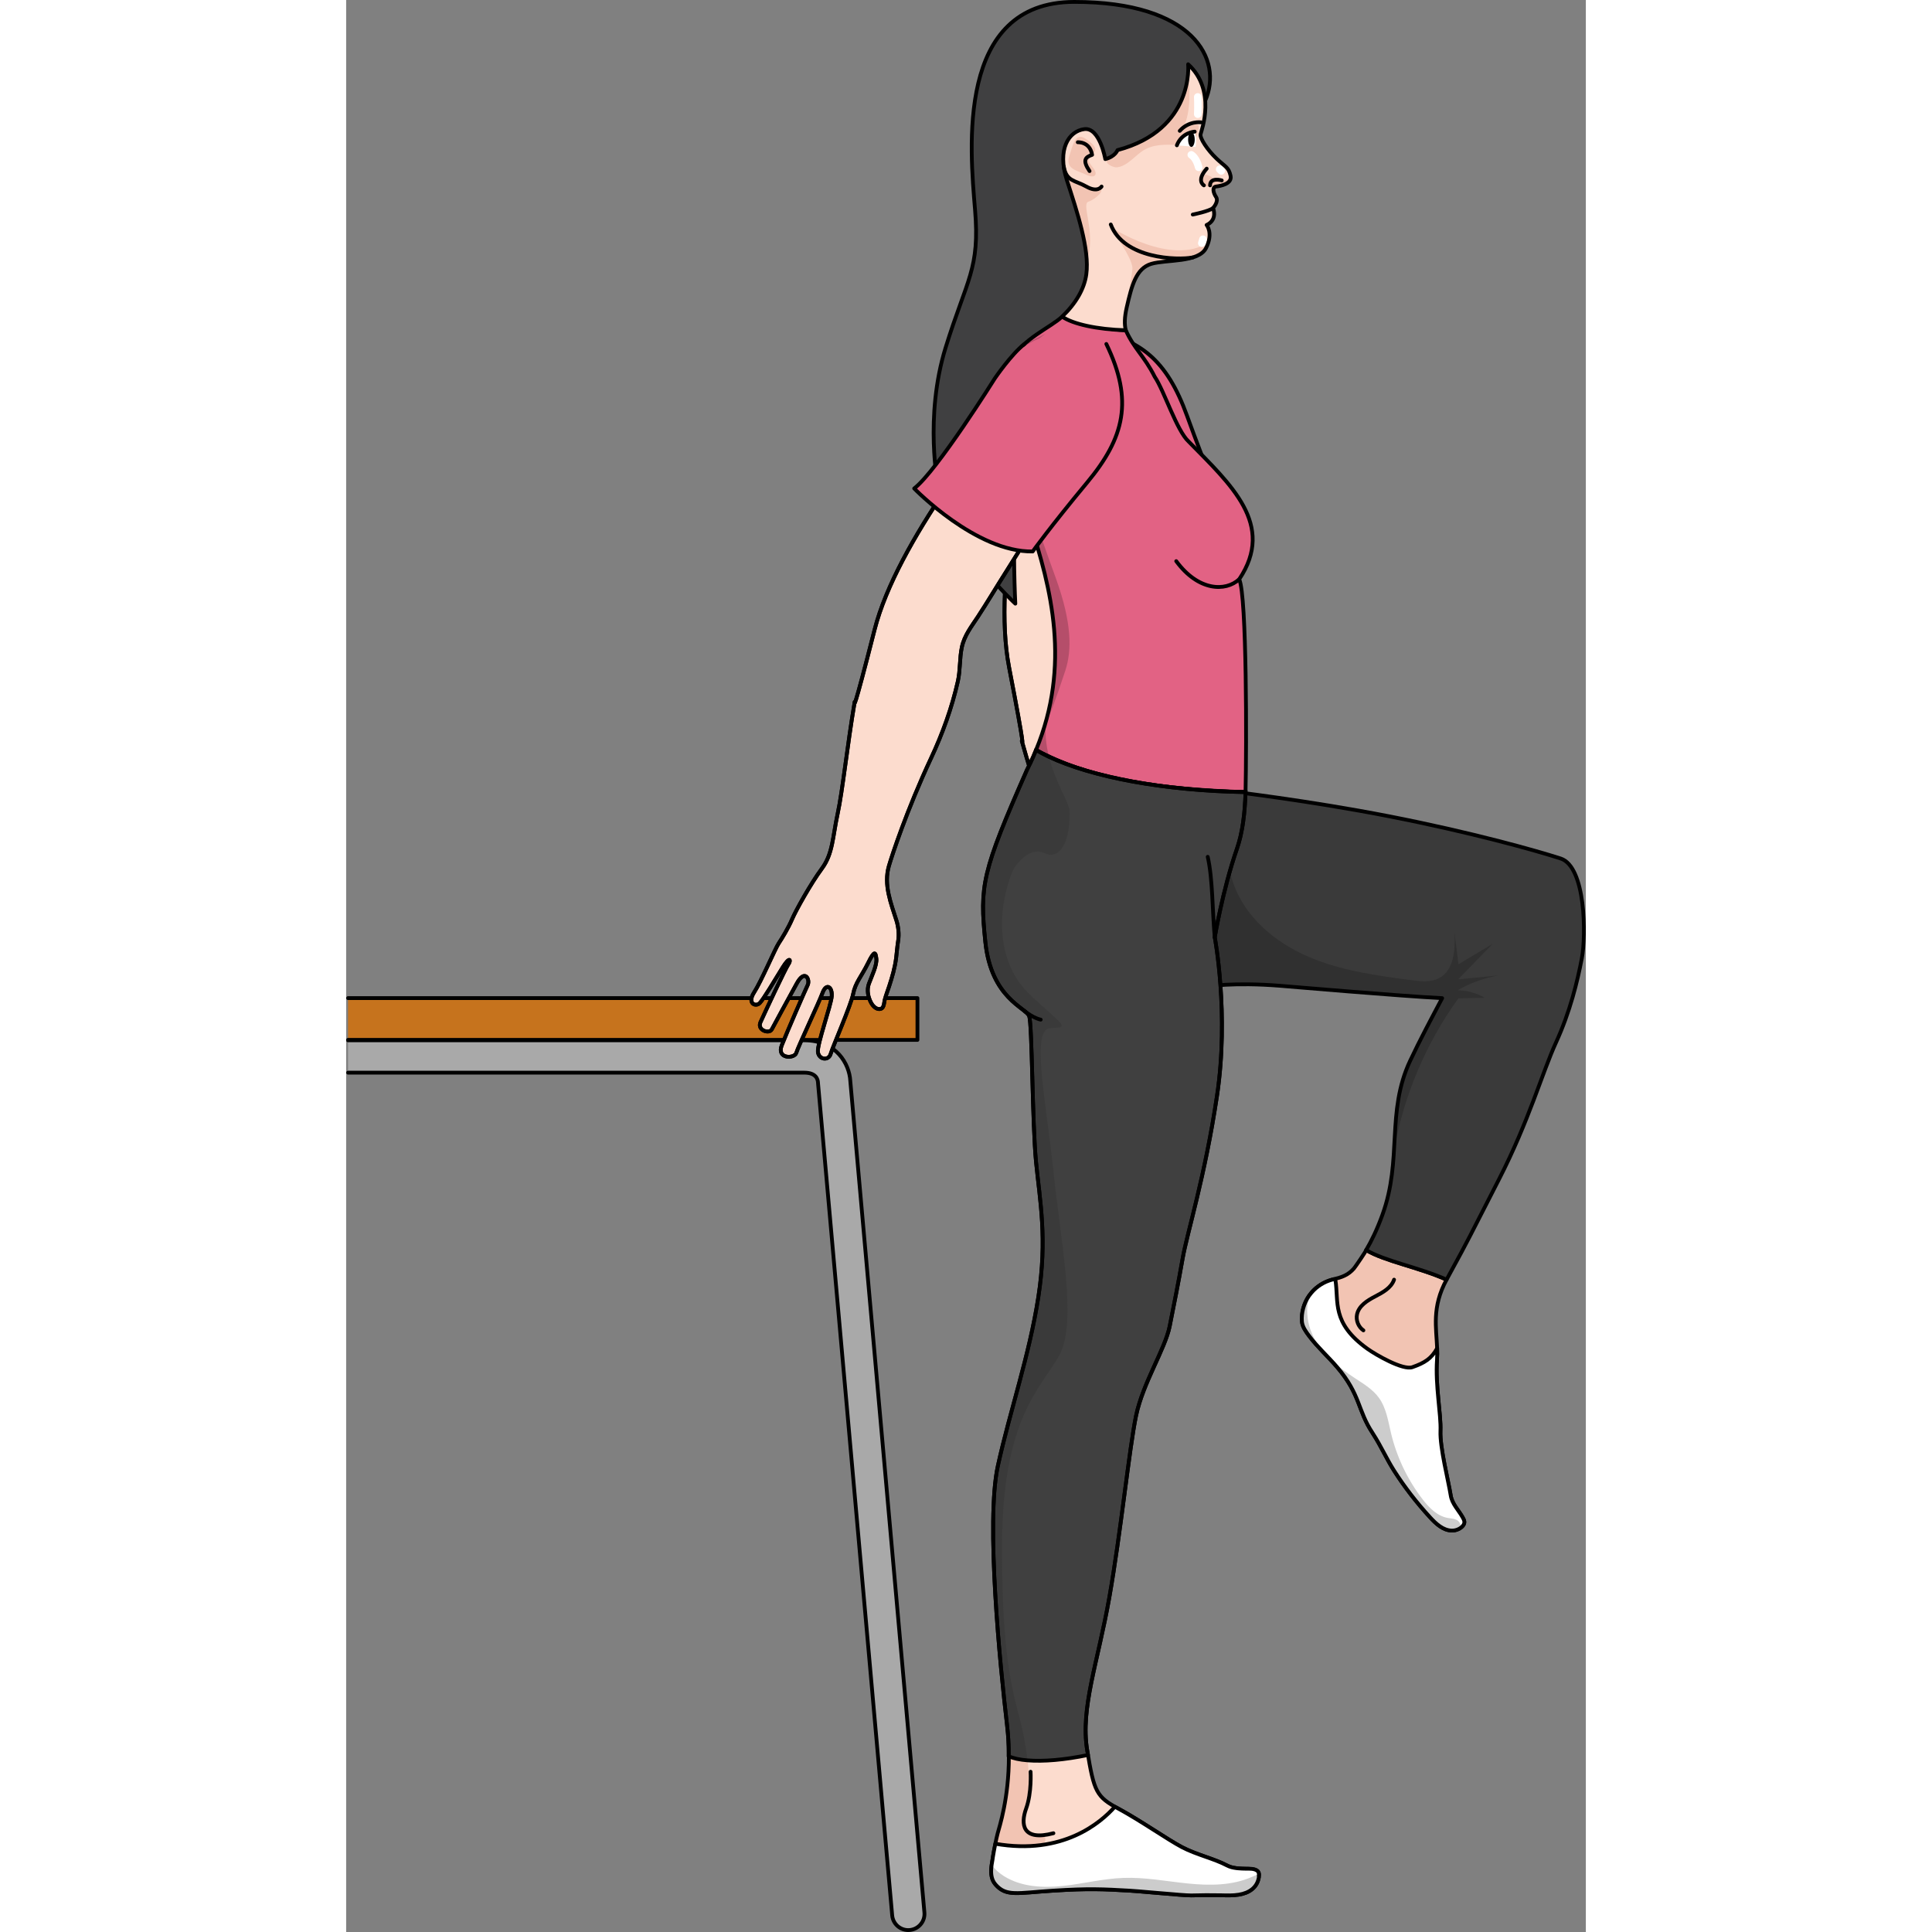 <?xml version="1.0" encoding="utf-8"?>
<!-- Created by: Science Figures, www.sciencefigures.org, Generator: Science Figures Editor -->
<svg version="1.1" id="Camada_1" xmlns="http://www.w3.org/2000/svg" xmlns:xlink="http://www.w3.org/1999/xlink" 
	 width="800px" height="800px" viewBox="0 0 327.235 509.984" enable-background="new 0 0 327.235 509.984"
	 xml:space="preserve">
<rect x="0" y="0" width="327.235" height="509.984" fill="#808080" stroke="none"/>
<g>
	<g>
		<g>
			<path fill="#FCDCCE" stroke="#000000" stroke-linecap="round" stroke-linejoin="round" stroke-miterlimit="10" d="
				M178.357,195.597c3.129,11.227,7.113,22.58,8.519,28.653c1.405,6.072,3.356,10.037,2.396,14.843
				c-0.961,4.806-1.511,12.946-1.418,15.435c0.094,2.489-0.246,5.701-0.481,7.246c-0.264,1.731,0.114,11.011-0.355,14.512
				c-0.47,3.501,2.076,3.336,2.549,1.903c0.476-1.433,0.972-6.867,1.461-11.108c0.414-3.605,1.254-2.676,1.016-1.386
				c-0.237,1.291-0.202,14.682-0.151,16.997c0.052,2.317,3.454,1.893,3.508,0.427c0.055-1.468,0.502-8.852,0.799-13.756
				c0.274-4.549,2.798-2.43,2.785-0.866c-0.013,1.568,0.331,13.287,0.586,17.269c0.25,3.983,4.585,1.827,4.321,0.21
				c-0.262-1.617-0.234-14.359-0.483-17.269c-0.252-2.91,1.714-2.549,2.584-0.231c0.869,2.318,1.876,13.078,2.957,14.842
				c1.082,1.764,3.585,1.018,3.261-0.981c-0.32-2-0.623-13.882-1.374-16.844c-0.753-2.962,0.025-5.057,0.09-9.048
				c0.065-3.99,0.608-3.34,1.474-1.996c0.925,1.433,0.87,4.797,1.052,6.858c0.158,1.766,1.313,3.289,2.695,4.317
				c0.619,0.461,1.677,0.901,2.451,0.628c1.463-0.515,0.601-1.969,0.415-3.025c-0.209-1.187-0.291-2.403-0.441-3.6
				c-0.319-2.565-0.721-5.135-1.537-7.596c-0.486-1.468-1.017-2.841-1.443-4.315c-0.477-1.651-1.523-3.358-2.682-4.613
				c-3.218-3.483-7.131-7.04-7.937-12.21c-0.406-2.592-2.01-15.178-2.054-30.489c-0.022-7.143-0.695-14.343-2.245-21.322
				c-0.657-2.966-2.192-5.651-2.887-8.603c-0.731-3.113-0.021-6.014,0.413-9.117c0.637-4.538,1.067-9.108,1.643-13.655
				c1.133-8.932,1.998-17.897,2.751-26.867c0.335-3.981,0.804-7.988,1.15-11.965c0.021-0.252,1.112-6.547,1.598-10.5
				c0.951-11.165-6.305-13.767-6.305-13.767c-10.708-0.533-12.803,0.144-15.905,14.965c-3.102,14.821-12.72,52.879-8.144,76.559
				S178.357,195.597,178.357,195.597z"/>
			<path fill="none" stroke="#000000" stroke-linecap="round" stroke-linejoin="round" stroke-miterlimit="10" d="M178.357,195.597
				c3.129,11.227,7.113,22.58,8.519,28.653c1.405,6.072,3.356,10.037,2.396,14.843c-0.961,4.806-1.511,12.946-1.418,15.435
				c0.094,2.489-0.246,5.701-0.481,7.246c-0.264,1.731,0.114,11.011-0.355,14.512c-0.47,3.501,2.076,3.336,2.549,1.903
				c0.476-1.433,0.972-6.867,1.461-11.108c0.414-3.605,1.254-2.676,1.016-1.386c-0.237,1.291-0.202,14.682-0.151,16.997
				c0.052,2.317,3.454,1.893,3.508,0.427c0.055-1.468,0.502-8.852,0.799-13.756c0.274-4.549,2.798-2.43,2.785-0.866
				c-0.013,1.568,0.331,13.287,0.586,17.269c0.25,3.983,4.585,1.827,4.321,0.21c-0.262-1.617-0.234-14.359-0.483-17.269
				c-0.252-2.91,1.714-2.549,2.584-0.231c0.869,2.318,1.876,13.078,2.957,14.842c1.082,1.764,3.585,1.018,3.261-0.981
				c-0.32-2-0.623-13.882-1.374-16.844c-0.753-2.962,0.025-5.057,0.09-9.048c0.065-3.99,0.608-3.34,1.474-1.996
				c0.925,1.433,0.87,4.797,1.052,6.858c0.158,1.766,1.313,3.289,2.695,4.317c0.619,0.461,1.677,0.901,2.451,0.628
				c1.463-0.515,0.601-1.969,0.415-3.025c-0.209-1.187-0.291-2.403-0.441-3.6c-0.319-2.565-0.721-5.135-1.537-7.596
				c-0.486-1.468-1.017-2.841-1.443-4.315c-0.477-1.651-1.523-3.358-2.682-4.613c-3.218-3.483-7.131-7.04-7.937-12.21
				c-0.406-2.592-2.01-15.178-2.054-30.489c-0.022-7.143-0.695-14.343-2.245-21.322c-0.657-2.966-2.192-5.651-2.887-8.603
				c-0.731-3.113-0.021-6.014,0.413-9.117c0.637-4.538,1.067-9.108,1.643-13.655c1.133-8.932,1.998-17.897,2.751-26.867
				c0.335-3.981,0.804-7.988,1.15-11.965c0.021-0.252,1.112-6.547,1.598-10.5c0.951-11.165-6.305-13.767-6.305-13.767
				c-10.708-0.533-12.803,0.144-15.905,14.965c-3.102,14.821-12.72,52.879-8.144,76.559S178.357,195.597,178.357,195.597z"/>
		</g>
		<g>
			<path id="changecolor_191_" fill="#E26284" d="M203.942,139.653c-0.572,0.284-1.153,0.533-1.762,0.755
				c-10.117,3.86-23.979,0.534-30.269-1.362c-2.097-0.637-3.355-1.112-3.355-1.112c3.47-6.686,5.523-25.12,6.877-35.35
				c3.069-23.18,22.754-20.758,22.754-20.758c12.922,10.439,14.852,20.353,11.002,35.22
				C205.352,131.912,203.942,139.653,203.942,139.653z"/>
			<path fill="none" stroke="#000000" stroke-linecap="round" stroke-linejoin="round" stroke-miterlimit="10" d="M175.435,102.582
				c0,0-3.416,28.667-6.877,35.354c0,0,21.956,8.307,35.387,1.717c0,0,1.405-7.742,5.248-22.608s1.915-24.779-11.007-35.225"/>
		</g>
	</g>
	<g>
		<g>
			<polyline fill="#C6731D" stroke="#000000" stroke-linecap="round" stroke-linejoin="round" stroke-miterlimit="10" points="
				0.5,263.464 150.8,263.464 150.8,274.504 0.5,274.504 			"/>
		</g>
		<path fill="#A9A9A9" stroke="#000000" stroke-linecap="round" stroke-linejoin="round" stroke-miterlimit="10" d="M0.5,274.604
			h120.44c8.49,0,11.89,6.32,12.13,10.67l19.56,219.47c0.26,2.34-1.43,4.45-3.78,4.71c-0.15,0.02-0.31,0.03-0.47,0.03
			c-2.15,0-4-1.62-4.24-3.81l-19.57-219.59c-0.01-0.1-0.02-0.21-0.02-0.3c-0.03-0.8-0.44-2.64-3.61-2.64H0.5"/>
		<g>
			<path fill="#404041" d="M226.766,26.581C231.543,15.644,223.567,0.5,192.213,0.5c-31.352,0-27.531,38.992-26.214,54.801
				c1.317,15.808-2.108,18.18-7.773,36.491c-5.665,18.311-1.976,36.622-1.976,36.622c3.854,15.759,20.387,30.932,20.387,30.932
				s-3.109-58.585,9.436-65.786C198.616,86.358,226.766,26.581,226.766,26.581"/>
			<path fill="none" stroke="#000000" stroke-linecap="round" stroke-linejoin="round" stroke-miterlimit="10" d="M226.766,26.581
				C231.543,15.644,223.567,0.5,192.213,0.5c-31.352,0-27.531,38.992-26.214,54.801c1.317,15.808-2.108,18.18-7.773,36.491
				c-5.665,18.311-1.976,36.622-1.976,36.622c3.854,15.759,20.387,30.932,20.387,30.932s-3.109-58.585,9.436-65.786
				C198.616,86.358,226.766,26.581,226.766,26.581"/>
			<g>
				<path fill="#F2C4B3" d="M294.85,402.654c-0.14,0.2-0.31,0.37-0.5,0.52c-0.69,0.56-1.64,0.87-2.49,0.85
					c-2.31-0.05-4.18-1.8-5.74-3.5c-3.51-3.83-6.73-7.97-9.52-12.35c-1.98-3.12-3.47-6.52-5.49-9.63c-0.07-0.12-0.14-0.24-0.22-0.36
					c-3.9-5.89-3.13-10.07-9.29-17.29c-2.37-2.78-5.18-5.28-7.37-8.2c-0.84-1.11-1.83-2.46-1.94-3.86
					c-0.19-2.35,0.52-4.81,1.84-6.74c1.29-1.88,3.2-3.32,5.36-4.07c0.42-0.15,0.84-0.26,1.26-0.37c0.95-0.25,1.88-0.47,2.81-0.93
					c0.97-0.46,1.75-1.08,2.46-1.89c0.41-0.48,3.35-4.79,3.22-4.87c4.92,2.97,13.97,4.56,21.23,7.82
					c-3.95,7.31-2.69,12.73-2.49,18.12c0.04,0.99,0.04,1.98-0.03,2.98c-0.01,0.01,0,0.03,0,0.04c-0.49,6.75,1.1,14.47,0.91,18.79
					c-0.19,4.32,2.09,13.16,2.7,16.99c0.34,2.26,2.03,3.85,3.11,5.75C295.13,401.245,295.42,401.894,294.85,402.654z"/>
				<path fill="none" stroke="#000000" stroke-linecap="round" stroke-linejoin="round" stroke-miterlimit="10" d="M294.85,402.654
					c-0.14,0.2-0.31,0.37-0.5,0.52c-0.69,0.56-1.64,0.87-2.49,0.85c-2.31-0.05-4.18-1.8-5.74-3.5c-3.51-3.83-6.73-7.97-9.52-12.35
					c-1.98-3.12-3.47-6.52-5.49-9.63c-0.07-0.12-0.14-0.24-0.22-0.36c-3.9-5.89-3.13-10.07-9.29-17.29
					c-2.37-2.78-5.18-5.28-7.37-8.2c-0.84-1.11-1.83-2.46-1.94-3.86c-0.19-2.35,0.52-4.81,1.84-6.74c1.29-1.88,3.2-3.32,5.36-4.07
					c0.42-0.15,0.84-0.26,1.26-0.37c0.95-0.25,1.88-0.47,2.81-0.93c0.97-0.46,1.75-1.08,2.46-1.89c0.41-0.48,3.35-4.79,3.22-4.87
					c4.92,2.97,13.97,4.56,21.23,7.82c-3.95,7.31-2.69,12.73-2.49,18.12c0.04,0.99,0.04,1.98-0.03,2.98c-0.01,0.01,0,0.03,0,0.04
					c-0.49,6.75,1.1,14.47,0.91,18.79c-0.19,4.32,2.09,13.16,2.7,16.99c0.34,2.26,2.03,3.85,3.11,5.75
					C295.13,401.245,295.42,401.894,294.85,402.654z"/>
				<path fill="#FFFFFF" d="M294.85,402.654c-0.14,0.2-0.31,0.37-0.5,0.52c-0.23,0.18-0.48,0.34-0.75,0.47
					c-0.55,0.26-1.17,0.39-1.74,0.38c-2.31-0.05-4.18-1.8-5.74-3.5c-3.51-3.83-6.73-7.97-9.52-12.35c-1.98-3.12-3.47-6.52-5.49-9.63
					c-0.07-0.12-0.14-0.24-0.22-0.36c-3.9-5.89-3.13-10.07-9.29-17.29c-2.37-2.78-5.18-5.28-7.37-8.2
					c-0.84-1.11-1.83-2.46-1.94-3.86c-0.19-2.35,0.52-4.81,1.84-6.74c0.06-0.09,0.13-0.19,0.21-0.28c1.27-1.74,3.1-3.08,5.15-3.79
					c0.42-0.15,0.84-0.26,1.26-0.37c0.14,0.03,0.26,0.08,0.37,0.14c0.95,5.91-1.13,11.35,8.43,18.22c2.2,1.58,9.4,5.76,11.91,4.87
					c3.22-1.14,5-2.23,6.52-4.98c0.04,0.99,0.04,1.98-0.03,2.98c-0.01,0.01,0,0.03,0,0.04c-0.49,6.75,1.1,14.47,0.91,18.79
					c-0.19,4.32,2.09,13.16,2.7,16.99c0.34,2.26,2.03,3.85,3.11,5.75C295.13,401.245,295.42,401.894,294.85,402.654z"/>
				<path fill="#CCCCCC" d="M294.07,403.064c-0.09,0.25-0.26,0.44-0.47,0.58c-0.55,0.26-1.17,0.39-1.74,0.38
					c-2.31-0.05-4.18-1.8-5.74-3.5c-3.51-3.83-6.73-7.97-9.52-12.35c-1.98-3.12-3.47-6.52-5.49-9.63c-0.07-0.12-0.14-0.24-0.22-0.36
					c-3.9-5.89-3.13-10.07-9.29-17.29c-2.37-2.78-5.18-5.28-7.37-8.2c-0.84-1.11-1.83-2.46-1.94-3.86
					c-0.19-2.35,0.52-4.81,1.84-6.74c0.06-0.09,0.13-0.19,0.21-0.28c-0.34,0.99-0.54,2.02-0.62,3.06c-0.21,2.65,0.34,5.38,1.51,7.77
					c2.31,4.74,6.58,8.21,10.99,11.11c2.32,1.52,4.78,2.98,6.4,5.23c1.95,2.7,2.43,6.15,3.2,9.38c1.51,6.27,4.34,12.22,8.27,17.33
					c1.73,2.26,3.87,4.47,6.67,4.99c0.77,0.14,1.59,0.15,2.3,0.49C293.77,401.504,294.35,402.324,294.07,403.064z"/>
				<path fill="#3A3A3A" d="M326.17,253c-1.15,6.04-3.1,14.09-6.79,22.14c-3.68,8.05-7.142,20.687-15.08,36.18
					c-7.947,15.482-7.697,15.261-13.097,25.121c-0.25,0.48-0.5,0.92-0.73,1.35c-7.26-3.26-16.314-4.861-21.233-7.821
					c1.44-2.44,2.89-5.43,4.29-9.28c2.17-5.97,2.73-11.55,3.06-16.99c0,0-0.01-0.01,0-0.02c0.48-7.95,0.47-15.59,4.26-23.66
					c2.63-5.59,5.55-11.04,8.46-16.54c-11.37-0.57-40.45-3.08-42.72-3.26c-12.37-1-19.62,0.2-19.62,0.2l-20.49-54.17
					c0,0,13.68,2.16,26.29,2.57c0,0,0.5,0.06,1.43,0.17c5.1,0.63,23.07,2.95,41.18,6.5c21.4,4.18,38.6,8.99,45.21,11.13
					C327.22,228.77,327.34,246.94,326.17,253z"/>
				<path fill="#303030" d="M293.38,261.4c2.5,0.04,4.99,0.73,7.16,1.97c-2.32,0.05-4.63,0.1-6.95,0.16
					c-8.58,11.88-14.42,25.72-17,40.15c0.48-7.95,0.47-15.59,4.26-23.66c2.63-5.59,5.55-11.04,8.46-16.54
					c-11.37-0.57-40.45-3.08-42.72-3.26c-12.37-1-19.62,0.2-19.62,0.2l-20.49-54.17c0,0,13.68,2.16,26.29,2.57
					c0,0,0.5,0.06,1.43,0.17c-0.08,0.47-0.17,0.99-0.28,1.56c-1.39,7.5-2.28,15.44,0.33,22.79c3.15,8.86,10.99,15.41,19.61,19.15
					c8.62,3.73,18.08,5.03,27.39,6.25c2.47,0.32,5.13,0.61,7.32-0.58c3.89-2.11,4.2-7.47,4.01-11.9c0.34,2.76,0.69,5.52,1.04,8.28
					c3.02-1.81,6.03-3.61,9.05-5.42c-3.05,3.13-6.1,6.26-9.15,9.4c3.59-0.35,7.19-0.7,10.78-1.05
					C300.47,258.13,296.75,259.46,293.38,261.4z"/>
				<path fill="none" stroke="#000000" stroke-linecap="round" stroke-linejoin="round" stroke-miterlimit="10" d="M326.17,253
					c-1.15,6.04-3.1,14.09-6.79,22.14c-3.68,8.05-7.142,20.687-15.08,36.18c-7.947,15.482-7.697,15.261-13.097,25.121
					c-0.25,0.48-0.5,0.92-0.73,1.35c-7.26-3.26-16.314-4.861-21.233-7.821c1.44-2.44,2.89-5.43,4.29-9.28
					c5.35-14.69,0.93-27.06,7.32-40.67c2.63-5.59,5.55-11.04,8.46-16.54c-11.37-0.57-40.45-3.08-42.72-3.26
					c-12.37-1-19.62,0.2-19.62,0.2l-20.49-54.17c0,0,13.68,2.16,26.29,2.57c0,0,21.2,2.48,42.61,6.67
					c21.4,4.18,38.6,8.99,45.21,11.13C327.22,228.77,327.34,246.94,326.17,253z"/>
				<path fill="none" stroke="#000000" stroke-linecap="round" stroke-linejoin="round" stroke-miterlimit="10" d="M276.611,337.791
					c-0.746,2.172-2.996,3.382-5.032,4.445c-2.036,1.063-4.242,2.439-4.74,4.682c-0.35,1.579,0.343,3.339,1.677,4.254"/>
				<path fill="none" stroke="#000000" stroke-linecap="round" stroke-linejoin="round" stroke-miterlimit="10" d="M294.85,402.654
					c-0.14,0.2-0.31,0.37-0.5,0.52c-0.23,0.18-0.48,0.34-0.75,0.47c-0.55,0.26-1.17,0.39-1.74,0.38c-2.31-0.05-4.18-1.8-5.74-3.5
					c-3.51-3.83-6.73-7.97-9.52-12.35c-1.98-3.12-3.47-6.52-5.49-9.63c-0.07-0.12-0.14-0.24-0.22-0.36
					c-3.9-5.89-3.13-10.07-9.29-17.29c-2.37-2.78-5.18-5.28-7.37-8.2c-0.84-1.11-1.83-2.46-1.94-3.86
					c-0.19-2.35,0.52-4.81,1.84-6.74c0.06-0.09,0.13-0.19,0.21-0.28c1.27-1.74,3.1-3.08,5.15-3.79c0.42-0.15,0.84-0.26,1.26-0.37
					c0.14,0.03,0.26,0.08,0.37,0.14c0.95,5.91-1.13,11.35,8.43,18.22c2.2,1.58,9.4,5.76,11.91,4.87c3.22-1.14,5-2.23,6.52-4.98
					c0.04,0.99,0.04,1.98-0.03,2.98c-0.01,0.01,0,0.03,0,0.04c-0.49,6.75,1.1,14.47,0.91,18.79c-0.19,4.32,2.09,13.16,2.7,16.99
					c0.34,2.26,2.03,3.85,3.11,5.75C295.13,401.245,295.42,401.894,294.85,402.654z"/>
			</g>
			<g>
				<path fill="none" stroke="#000000" stroke-linecap="round" stroke-linejoin="round" stroke-miterlimit="10" d="M186.129,463.157
					c0,0,0.334,5.524-1.172,9.708c-1.507,4.186-1.004,8.703,7.196,6.528"/>
			</g>
			<path fill="#FCDCCE" d="M240.895,495.236c-0.01,0.08,0,0.17,0.03,0.28v0.01c-0.46,2.75-2.55,4.15-5.27,4.6
				c-1.55,0.26-3.14,0.2-4.71,0.16c-2.62-0.05-5.25-0.04-7.87,0.04c-0.54,0.01-1.8-0.07-3.41-0.19c-0.01,0-0.01,0-0.02-0.01
				c-3.09-0.23-7.45-0.64-10.45-0.88c-0.91-0.08-1.7-0.14-2.29-0.17c-7.06-0.41-10.89-0.61-20.36,0c-9.48,0.6-12.3,1.61-15.13-1.62
				c-1.1-1.26-1.28-2.83-1.09-4.67c0.01-0.11,0.03-0.23,0.04-0.35c0-0.01,0.01-0.04,0.01-0.09c0.01-0.07,0.02-0.14,0.03-0.2
				c0.01-0.04,0.01-0.08,0.02-0.13c0.01-0.06,0.02-0.12,0.03-0.17c0.06-0.4,0.13-0.82,0.21-1.25c0.02-0.09,0.03-0.18,0.03-0.27
				c0,0,0-0.01,0-0.02c0.17-1.03,0.4-2.33,0.66-3.62c0.19-0.95,0.4-1.9,0.62-2.74c0.36-1.38,2.22-6.97,2.79-15.3
				c0.02-0.26,0.04-0.53,0.05-0.8c0.11-3.11,0.18-7.86-0.37-12.52c-1.82-15.53-5.65-53.68-2.42-68.37
				c3.23-14.7,8.27-29.01,10.68-44.54c2.42-15.52,0.41-25.4-0.6-35.68c-1.01-10.28-1.01-36.29-1.81-38.51
				c-0.81-2.22-10.02-4.64-11.57-19.56c-1.54-14.92-0.91-18.44,10.99-45.46c0,0,0.76-1.51,0.76-1.53c0.3-0.61,0.58-1.23,0.85-1.84
				c0.28-0.62,0.54-1.24,0.79-1.87c5.05-12.46,6.08-26.18,3.53-39.62c-2.51-13.26-5.603-26.169-11.123-38.449
				c-0.71-1.58-1.25-3.22-1.66-4.9c-0.02-0.1-0.04-0.19-0.07-0.29c-1.25-5.2-1.07-10.7,0.86-15.69c0.11-0.28,0.22-0.56,0.33-0.83
				c0.12-0.27,0.24-0.53,0.36-0.79c0.13-0.26,0.25-0.52,0.38-0.77c0.52-1,1.1-1.92,1.76-2.76c0.64-0.84,1.36-1.6,2.13-2.26
				c0.19-0.17,0.39-0.33,0.59-0.48c0.2-0.16,0.4-0.31,0.61-0.45c0.18-0.13,0.36-0.25,0.55-0.36c0.46-0.29,0.93-0.55,1.42-0.78
				c0.89-0.42,1.75-0.86,2.57-1.32c0.2-0.11,0.4-0.22,0.59-0.33c0.81-0.46,1.58-0.94,2.32-1.44c0.32-0.21,0.63-0.43,0.94-0.65
				c0.48-0.34-1.797-0.011-1.357-0.371c0.13-0.1,0.26-0.21,0.39-0.31c0.62-0.5,1.2-1.02,1.75-1.54c3.63-3.46,5.86-7.32,6.39-11.15
				c0.92-6.59-2.5-16.73-5.14-24.9c-2.63-8.17,0.53-12.91,4.61-13.44c4.09-0.52,5.54,7.91,5.54,7.91c2.63-0.66,3.23-2.37,3.23-2.37
				c20.35-5.4,18.64-22.66,18.64-22.66c7.5,6.85,3.55,17.39,3.29,18.44c-0.27,1.06,1.84,4.22,4.21,6.46
				c2.37,2.24,3.17,2.24,3.69,4.48c0.53,2.24-2.76,2.76-3.82,2.89c-1.05,0.14-0.79,1.58,0,2.77s-0.79,2.9-0.79,2.9
				c1.19,3.42-1.71,4.48-1.71,4.48s1.84,2.11-0.13,6.06c-1.98,3.95-10.54,3.03-14.49,4.21c-3.96,1.19-5.14,5.67-6.46,11.47
				c-0.61,2.66-0.63,4.55-0.25,6.05c0.05,0.22,0.11,0.44,0.19,0.64c0.06,0.18,0.12,0.35,0.19,0.51c0.19,0.44,0.42,0.85,0.68,1.24
				c0.07,0.12,0.15,0.23,0.23,0.34c0.06,0.08,0.12,0.17,0.19,0.25c0.34,0.46,0.73,0.91,1.14,1.37c2.24,2.5,2.51,4.22,5.01,7.91
				c2.5,3.68,5.8,14.22,8.96,17.12s11.06,11.86,11.06,11.86c6.12,6.95,8.14,16.83,2.29,24.49c0,0,2.62,15.32,1.81,30.24
				c-0.48,8.92,0.12,17.84-0.14,25.94c-0.01,0.18-0.01,0.36-0.02,0.54c-0.04,1.11-0.1,2.2-0.18,3.28c0,0.1-0.01,0.19-0.02,0.28
				c-0.04,0.53-0.09,1.05-0.14,1.56c-0.02,0.2-0.04,0.4-0.07,0.6c-0.06,0.54-0.12,1.08-0.2,1.61c-0.04,0.31-0.09,0.61-0.14,0.92
				c0,0,0,0.01,0,0.03c-0.05,0.3-0.1,0.61-0.16,0.91c-0.11,0.61-0.23,1.21-0.37,1.81c-0.04,0.17-0.08,0.34-0.12,0.51
				c-0.15,0.62-0.32,1.24-0.51,1.85c-0.11,0.37-0.23,0.73-0.35,1.09c-3.83,11.09-5.84,23.35-5.84,23.35s3.83,20.2,0.6,41.77
				c-3.22,21.57-7.86,36.09-9.07,42.94c-1.21,6.86-2.22,11.9-3.43,17.95c-1.21,6.04-7.05,14.92-8.87,23.58
				c-1.81,8.67-4.03,30.85-7.06,47.99c-3.02,17.14-7.68,29.23-5.85,40.32c1.71,10.4,2.34,12.11,7.31,14.94
				c0.34,0.19,0.69,0.38,1.06,0.58c5.95,3.23,12.81,8.07,16.64,10.09c3.83,2.01,8.47,3.02,11.89,4.83c0.18,0.09,0.36,0.18,0.55,0.25
				c0.14,0.06,0.28,0.11,0.42,0.15c0.12,0.04,0.23,0.07,0.35,0.1c0.15,0.04,0.3,0.07,0.45,0.1c0.16,0.04,0.32,0.06,0.48,0.08
				c0.04,0.01,0.08,0.02,0.12,0.02c0.17,0.03,0.34,0.05,0.52,0.06c0.72,0.07,1.43,0.09,2.1,0.1c0.87,0,2.08-0.06,2.83,0.43
				c0.05,0.03,0.1,0.07,0.15,0.1c0.01,0,0.01,0.01,0.02,0.01c0.06,0.05,0.12,0.1,0.17,0.16
				C240.935,494.276,240.975,494.727,240.895,495.236z"/>
			<path fill="#F2C4B3" d="M220.405,500.367c-0.33,0.04-0.66,0.08-1,0.11c-1.96,0.19-4.72-0.74-10.21-1.23
				c-0.91-0.08-1.7-0.14-2.29-0.17c-7.06-0.41-10.89-0.61-20.36,0c-9.48,0.6-12.3,1.61-15.13-1.62c-1.1-1.26-1.28-2.83-1.09-4.67
				c0.01-0.11,0.03-0.23,0.04-0.35c0-0.01,0.01-0.04,0.01-0.09c0.01-0.07,0.02-0.14,0.03-0.2c0.01-0.04,0.01-0.08,0.02-0.13
				c0.05-0.37,0.15-0.96,0.27-1.69c0,0,0-0.01,0-0.02c0.3-1.79,0.77-4.38,1.28-6.36c0.36-1.38,2.22-6.97,2.79-15.3
				c0.02-0.26,0.04-0.53,0.05-0.8c0.08-1.34,0.12-2.76,0.12-4.23c1.22,0.55,2.9,0.9,4.94,1.06c0.65,5.51,0.28,9.22-1.05,13.48
				c-1.79,5.75,5.46,6.32,5.46,6.32s2.1,3.75-5.46,3.43c-7.56-0.31-9.47,6.41-3.1,8.95c6.37,2.55,23.56-2.84,33.06-0.27
				c3.15,0.86,6.81,2.28,10.86,3.54c0.01,0.01,0.01,0.01,0.02,0.01C219.915,500.217,220.155,500.287,220.405,500.367z"/>
			<g>
				<path id="changecolor_184_" fill="#E26284" d="M230.405,131.382c-0.312,0.558-0.65,1.092-1.028,1.619
					c-6.167,8.901-19.484,13.988-25.745,15.978c-2.09,0.659-3.396,0.978-3.396,0.978c-0.915-7.477-9.636-23.846-14.298-33.053
					c-10.565-20.859,7.046-29.984,7.046-29.984c16.56,1.312,23.754,8.402,28.977,22.844
					C227.195,124.198,230.405,131.382,230.405,131.382z"/>
				<path fill="none" stroke="#000000" stroke-linecap="round" stroke-linejoin="round" stroke-miterlimit="10" d="M185.939,116.901
					c0,0,13.378,25.583,14.301,33.056c0,0,22.81-5.551,30.168-18.577c0,0-3.214-7.182-8.443-21.619
					c-5.228-14.437-12.42-21.527-28.984-22.845"/>
			</g>
			<path id="changecolor_183_" fill="#E26284" d="M237.523,187.506c0.06,8.91-0.02,17.2-0.12,21.58c-24-0.72-41.61-3.7-55.3-11.12
				c0.71-1.71,1.33-3.4,1.87-5.09c5.16-16.02,3.27-30.92-0.35-44.38c0.01-0.01,0.01-0.02,0-0.02c-2.75-10.28-6.52-19.71-8.91-28.15
				c-2.1-7.36-3.15-13.96-1.6-19.72c0.51-1.9,1.3-3.7,2.43-5.41l0.01-0.01c2.93-5.76,10.45-8.74,13.43-11.61c0,0,9.2,3.39,16.81,3.6
				c2.2,4.92,4.85,6.74,7.63,12.26c0.76,1.12,1.6,2.88,2.48,4.87c2.02,4.53,4.28,10.24,6.48,12.25
				c11.16,11.37,23.01,21.93,13.35,36.35C237.013,155.586,237.443,172.437,237.523,187.506z"/>
			<path opacity="0.2" d="M189.845,176.977c-2.44,7.49-4.37,12.52-5.87,15.9c-0.04,0.08-0.07,0.16-0.11,0.24
				c3.5-11.12,4.01-23.06,1.78-34.77c-0.62-3.31-1.28-6.59-2.02-9.85c0.01-0.01,0.01-0.02,0-0.02c-2.15-9.65-4.87-19.07-8.91-28.15
				c-2.1-7.36-3.15-13.96-1.6-19.72c0.16-0.54,0.34-1.07,0.54-1.59c0.11-0.28,0.22-0.56,0.33-0.83c0.12-0.27,0.24-0.53,0.36-0.79
				c0.13-0.26,0.25-0.52,0.38-0.77c0.26-0.5,0.53-0.97,0.82-1.43l0.01-0.01c0.29-0.46,0.6-0.9,0.93-1.32
				c0.64-0.84,1.36-1.6,2.13-2.26c0.19-0.17,0.39-0.33,0.59-0.48c0.2-0.16,0.4-0.31,0.61-0.45c0.18-0.13,0.36-0.25,0.55-0.36
				c0.46-0.29,0.93-0.55,1.42-0.78c0.98-0.46,1.92-0.96,2.82-1.47c-0.03,0.02-0.06,0.04-0.08,0.06c-2.15,1.63-3.47,2.75-2.16,2.6
				c2.65-0.3,4.62-0.86,7.79-0.24c3.17,0.61-11.89-2.51-13.93,12.32c-2.05,14.83,5.96,35.45,11.19,50.05
				C191.555,164.427,191.595,171.626,189.845,176.977z"/>
			<path fill="none" stroke="#000000" stroke-linecap="round" stroke-linejoin="round" stroke-miterlimit="10" d="M235.735,152.907
				c2.033,4.256,1.943,44.4,1.67,56.18c-23.997-0.721-41.605-3.7-55.3-11.12c18.464-44.735-20.772-81.309-6.563-102.769
				c0,0,0-0.01,0.01-0.01c2.932-5.756,10.448-8.744,13.433-11.611c0,0,9.2,3.39,16.81,3.6c2.204,4.919,4.852,6.744,7.629,12.26
				c2.501,3.68,5.801,14.22,8.961,17.12C233.54,127.927,245.39,138.488,235.735,152.907z"/>
			<path opacity="0.2" d="M185.525,199.767c-1.23-0.58-2.37-1.18-3.42-1.8c1.08-2.68,1.98-5.41,2.7-8.19c0,0.03-0.01,0.05-0.01,0.08
				C184.345,193.336,184.745,196.696,185.525,199.767z"/>
			<path fill="none" d="M240.975,495.247c-0.4,3.22-2.42,3.83-2.42,3.83s-0.8,1.21-3.22,0.8c0,0-1.82,0.97-3.63,0.09
				c0,0-3.03,0.83-5.65,0.37c-2.62-0.46-4.43-0.07-6.65,0.14s-5.45-1-12.5-1.4c-7.06-0.41-10.89-0.61-20.36,0
				c-9.48,0.6-12.3,1.61-15.13-1.62c-2.82-3.22,0.41-8.46,0.41-15.12c0-5.29,2.81-9.45,3.03-18.75c3.68,1.69,11.72,1.62,20.97-0.33
				c1.66,9.91,2.44,11.15,8.15,14.24c5.95,3.23,12.81,8.07,16.64,10.09c3.83,2.01,8.47,3.02,11.89,4.83
				C235.935,494.236,241.375,492.017,240.975,495.247z"/>
			<path fill="#404040" d="M235.125,224.077c-3.83,11.09-5.84,23.35-5.84,23.35s3.83,20.2,0.6,41.77
				c-3.22,21.57-7.86,36.09-9.07,42.94c-1.21,6.86-2.22,11.9-3.43,17.95c-1.21,6.04-7.05,14.92-8.87,23.58
				c-1.81,8.67-4.03,30.85-7.06,47.99c-3.02,17.14-7.68,29.23-5.85,40.32c0.07,0.44,0.14,0.87,0.22,1.28
				c-6.17,1.3-11.79,1.76-15.95,1.42c-2.08-0.16-3.79-0.53-5.02-1.09c0-0.22,0.01-0.44,0.01-0.67c0.02-1.2,0-2.48-0.09-3.86
				c-0.01-0.29-0.03-0.59-0.06-0.9c-0.01-0.14-0.02-0.29-0.03-0.45c-0.02-0.17-0.03-0.34-0.05-0.51c-0.05-0.61-0.11-1.229-0.19-1.87
				c-1.82-15.53-5.65-53.68-2.42-68.37c3.23-14.7,8.27-29.01,10.68-44.54c2.42-15.52,0.41-25.4-0.6-35.68
				c-1.01-10.28-1.01-36.29-1.81-38.51c-0.81-2.22-10.02-4.64-11.57-19.56c-1.54-14.92-0.91-18.44,10.99-45.46l0.76-1.51v-0.01
				c0,0,0,0,0-0.01c0.59-1.22,1.13-2.46,1.63-3.71c1.05,0.62,2.19,1.22,3.42,1.8c11.36,5.35,30.25,8.96,51.88,9.32
				C237.235,214.537,236.665,219.617,235.125,224.077z"/>
			<path fill="#3A3A3A" d="M186.695,309.157c1.84,18,6.35,39.75,1.6,48.5c-4.76,8.75-15.11,16.3-15.17,50.5
				c-0.07,34.21,3.86,40.49,5.7,50c0.47,2.46,0.82,4.6,1.05,6.52c-2.08-0.16-3.79-0.53-5.02-1.09c0.01-0.22,0.01-0.44,0.01-0.67
				c0.02-1.2,0-2.48-0.09-3.86c-0.01-0.29-0.03-0.59-0.06-0.9c-0.01-0.14-0.02-0.29-0.03-0.45c-0.02-0.17-0.03-0.34-0.05-0.51
				c-0.05-0.61-0.11-1.229-0.19-1.87c-1.82-15.53-5.65-53.68-2.42-68.37c3.23-14.7,8.27-29.01,10.68-44.54
				c2.42-15.52,0.41-25.4-0.6-35.68c-1.01-10.28-1.01-36.29-1.81-38.51c-0.81-2.22-10.02-4.64-11.57-19.56
				c-1.54-14.92-0.91-18.44,10.99-45.46l0.76-1.51v-0.01c0,0,0,0,0-0.01c0.59-1.22,1.13-2.46,1.63-3.71
				c1.05,0.62,2.19,1.22,3.42,1.8c1.72,6.78,5.27,12.11,5.41,14.05c0.2,2.64-0.14,11.52-4.84,11.82c-1.92,0.13-3.81-2.82-8.15,1.52
				c-0.95,0.95-1.73,2.02-2.22,3.25c-3.94,10-4.24,23.86,5.04,32.43c9.27,8.57,10.14,8.26,5.02,8.57
				C180.675,271.727,184.845,291.157,186.695,309.157z"/>
			<path fill="none" stroke="#000000" stroke-linecap="round" stroke-linejoin="round" stroke-miterlimit="10" d="M235.125,224.077
				c-3.83,11.09-5.84,23.35-5.84,23.35s3.83,20.2,0.6,41.77c-3.22,21.57-7.86,36.09-9.07,42.94c-1.21,6.86-2.22,11.9-3.43,17.95
				c-1.21,6.04-7.05,14.92-8.87,23.58c-1.81,8.67-4.03,30.85-7.06,47.99c-3.02,17.14-7.68,29.23-5.85,40.32
				c0.07,0.44,0.14,0.87,0.22,1.28c-6.17,1.3-11.79,1.76-15.95,1.42c-2.08-0.16-3.79-0.53-5.02-1.09c0-0.22,0.01-0.44,0.01-0.67
				c0.02-1.2,0-2.48-0.09-3.86c-0.01-0.29-0.03-0.59-0.06-0.9c-0.01-0.14-0.02-0.29-0.03-0.45c-0.02-0.17-0.03-0.34-0.05-0.51
				c-0.05-0.61-0.11-1.229-0.19-1.87c-1.82-15.53-5.65-53.68-2.42-68.37c3.23-14.7,8.27-29.01,10.68-44.54
				c2.42-15.52,0.41-25.4-0.6-35.68c-1.01-10.28-1.01-36.29-1.81-38.51c-0.81-2.22-10.02-4.64-11.57-19.56
				c-1.54-14.92-0.91-18.44,10.99-45.46l0.76-1.51v-0.01c0,0,0,0,0-0.01c0.59-1.22,1.13-2.46,1.63-3.71
				c1.05,0.62,2.19,1.22,3.42,1.8c11.36,5.35,30.25,8.96,51.88,9.32C237.235,214.537,236.665,219.617,235.125,224.077z"/>
			<path fill="none" stroke="#000000" stroke-miterlimit="10" d="M240.975,495.247c-0.01,0.09-0.02,0.18-0.05,0.27v0.01
				c-0.46,2.75-2.55,4.15-5.27,4.6c-1.55,0.26-3.14,0.2-4.71,0.16c-2.62-0.05-5.25-0.04-7.87,0.04c-0.54,0.01-1.8-0.07-3.41-0.19
				c-3.09-0.24-7.46-0.65-10.47-0.89c-0.91-0.08-1.7-0.14-2.29-0.17c-7.06-0.41-10.89-0.61-20.36,0c-9.48,0.6-12.3,1.61-15.13-1.62
				c-1.1-1.26-1.28-2.83-1.09-4.67c0.01-0.11,0.03-0.23,0.04-0.35c0.02-0.2,0.76-5.2,1.61-8.49c0.43-1.65,2.98-9.24,2.96-20.33
				c0-2.58-0.15-5.35-0.49-8.29c-1.82-15.53-5.65-53.68-2.42-68.37c3.23-14.7,8.27-29.01,10.68-44.54
				c2.42-15.52,0.41-25.4-0.6-35.68c-1.01-10.28-1.01-36.29-1.81-38.51c-0.81-2.22-10.02-4.64-11.57-19.56
				c-1.54-14.92-0.91-18.44,10.99-45.46c0,0,0.76-1.51,0.76-1.53c0.3-0.61,0.58-1.23,0.85-1.84c0.27-0.62,0.53-1.25,0.78-1.87h0.01
				c1.05,0.62,2.18,1.22,3.41,1.8c11.36,5.35,30.25,8.96,51.88,9.32c-0.01,0.18-0.01,0.36-0.02,0.54c-0.04,1.11-0.1,2.2-0.18,3.28
				c0,0.1-0.01,0.19-0.02,0.28c-0.04,0.53-0.09,1.05-0.14,1.56c-0.02,0.2-0.04,0.4-0.07,0.6c-0.06,0.54-0.12,1.08-0.2,1.61
				c-0.04,0.31-0.09,0.61-0.14,0.92c0,0,0,0.01,0,0.03c-0.05,0.3-0.1,0.61-0.16,0.91c-0.11,0.61-0.23,1.21-0.37,1.81
				c-0.04,0.17-0.08,0.34-0.12,0.51c-0.15,0.62-0.32,1.24-0.51,1.85c-0.11,0.37-0.23,0.73-0.35,1.09
				c-3.83,11.09-5.84,23.35-5.84,23.35s3.83,20.2,0.6,41.77c-3.22,21.57-7.86,36.09-9.07,42.94c-1.21,6.86-2.22,11.9-3.43,17.95
				c-1.21,6.04-7.05,14.92-8.87,23.58c-1.81,8.67-4.03,30.85-7.06,47.99c-3.02,17.14-7.68,29.23-5.85,40.32
				c1.82,11.09,2.42,12.3,8.37,15.52c5.95,3.23,12.81,8.07,16.64,10.09c3.83,2.01,8.47,3.02,11.89,4.83
				c0.18,0.09,0.36,0.18,0.55,0.25c0.14,0.06,0.28,0.11,0.42,0.15c0.12,0.04,0.23,0.07,0.35,0.1c0.15,0.04,0.3,0.07,0.45,0.1
				c0.16,0.04,0.32,0.06,0.48,0.08c0.04,0.01,0.08,0.02,0.12,0.02c0.17,0.03,0.35,0.05,0.52,0.06c0.72,0.07,1.43,0.09,2.1,0.1
				c1.17,0.04,2.2,0.08,2.83,0.43c0.05,0.03,0.1,0.07,0.15,0.1c0.01,0,0.01,0.01,0.02,0.01c0.06,0.05,0.12,0.1,0.17,0.16
				C240.935,494.256,241.045,494.667,240.975,495.247z"/>
			<path fill="#FCDCCE" d="M229.625,52.006c0.79,1.19-0.79,2.9-0.79,2.9c1.19,3.42-1.71,4.48-1.71,4.48s1.84,2.11-0.13,6.06
				c-1.98,3.95-10.54,3.03-14.49,4.21c-3.96,1.19-5.14,5.67-6.46,11.47c-0.61,2.66-0.63,4.55-0.25,6.05
				c-7.61-0.21-13.99-1.64-16.81-3.6c3.63-3.46,5.86-7.32,6.39-11.15c0.92-6.59-2.5-16.73-5.14-24.9
				c-2.63-8.17,0.53-12.91,4.61-13.44c4.09-0.52,5.54,7.91,5.54,7.91c2.63-0.66,3.23-2.37,3.23-2.37
				c20.35-5.4,18.64-22.66,18.64-22.66c7.5,6.85,3.55,17.39,3.29,18.44c-0.27,1.06,1.84,4.22,4.21,6.46
				c2.37,2.24,3.17,2.24,3.69,4.48c0.53,2.24-2.76,2.76-3.82,2.89C228.575,49.376,228.835,50.816,229.625,52.006z"/>
			<path fill="#F2C4B3" d="M233.232,46.096c0,0,0.777,2.297-2.521,2.96c-3.299,0.663-4.395,0.124-4.865-0.774
				c-0.473-0.898,0.041-1.909,0.191-2.186c0.152-0.276,1.775,0.114,2.799,0.904C229.859,47.79,233.492,48.258,233.232,46.096z"/>
			<path fill="#F2C4B3" d="M195.492,68.945c2.619-7.246-1.546-15.085,0.41-15.697c1.96-0.613,4.733-3.374,2.847-3.375
				c-1.915,0-6.365-1.853-8.713-3.045c0.067,0.234,0.124,0.461,0.201,0.701C192.443,54.367,195.194,62.584,195.492,68.945z"/>
			<path fill="#F2C4B3" d="M204.856,43.804c2.002-0.842,3.645-2.83,5.35-3.956c2.83-1.867,6.103-1.718,9.377-1.563
				c3.434,0.16,5.228-1.489,5.455-4.884c0.102-1.539-4.194,0.616-4.194,0.616c2.557-4.91,1.635-12.274,1.406-14.919
				c-0.291,4.783-2.688,16.294-18.639,20.526c-0.124,0.338-0.37,0.638-0.607,0.9c-0.448,0.502-1.985,0.943-2.209,1.378
				c-0.689,1.346,1.749,2.379,2.715,2.266C203.978,44.113,204.426,43.985,204.856,43.804z"/>
			<path fill="#F2C4B3" d="M212.501,69.66c3.952-1.185,12.515-0.263,14.491-4.216c0.249-0.497,0.438-0.966,0.575-1.404
				c-9.912,6.266-25.443-3.938-25.443-3.938c-1.933-1.761,5.524,7.569,5.421,10.741c-0.058,1.783-1.053,6.026-1.347,9.616
				C207.459,74.988,208.701,70.801,212.501,69.66z"/>
			<path fill="none" stroke="#000000" stroke-linecap="round" stroke-linejoin="round" stroke-miterlimit="10" d="M229.625,52.006
				c0.79,1.19-0.79,2.9-0.79,2.9c1.19,3.42-1.71,4.48-1.71,4.48s1.84,2.11-0.13,6.06c-1.98,3.95-10.54,3.03-14.49,4.21
				c-3.96,1.19-5.14,5.67-6.46,11.47c-0.61,2.66-0.63,4.55-0.25,6.05c-7.61-0.21-13.99-1.64-16.81-3.6
				c3.63-3.46,5.86-7.32,6.39-11.15c0.92-6.59-2.5-16.73-5.14-24.9c-2.63-8.17,0.53-12.91,4.61-13.44c4.09-0.52,5.54,7.91,5.54,7.91
				c2.63-0.66,3.23-2.37,3.23-2.37c20.35-5.4,18.64-22.66,18.64-22.66c7.5,6.85,3.55,17.39,3.29,18.44
				c-0.27,1.06,1.84,4.22,4.21,6.46c2.37,2.24,3.17,2.24,3.69,4.48c0.53,2.24-2.76,2.76-3.82,2.89
				C228.575,49.376,228.835,50.816,229.625,52.006z"/>
			<path fill="#F2C4B3" d="M195.27,46.089c2.25,1.124,3.273,0.101,2.046-1.573c-1.228-1.674-1.943-2.316-0.409-3.644
				c1.534-1.33,0.921-2.56-1.841-4.318c-2.762-1.759-3.308,2.192-4.092,4.318C189.56,44.704,193.02,44.962,195.27,46.089z"/>
			<path fill="none" stroke="#000000" stroke-linecap="round" stroke-linejoin="round" stroke-miterlimit="10" d="M223.476,67.956
				c-4.125,0.779-18.221,0.387-21.646-8.703"/>
			<path fill="none" stroke="#000000" stroke-linecap="round" stroke-linejoin="round" stroke-miterlimit="10" d="M199.4,49.241
				c0,0-0.995,1.713-4.024,0c-3.03-1.713-5.203-1.268-5.961-5.245"/>
			<path fill="none" stroke="#000000" stroke-linecap="round" stroke-linejoin="round" stroke-miterlimit="10" d="M231.129,47.624
				c0,0-3.062-0.932-3.085,1.305"/>
			<path fill="none" stroke="#000000" stroke-linecap="round" stroke-linejoin="round" stroke-miterlimit="10" d="M226.418,48.929
				c0,0-2.125-1.181,0.734-4.413"/>
			<path fill="none" stroke="#000000" stroke-linecap="round" stroke-linejoin="round" stroke-miterlimit="10" d="M228.836,54.906
				c-1.001,0.86-5.359,1.73-5.359,1.73"/>
			<path fill="none" stroke="#000000" stroke-linecap="round" stroke-linejoin="round" stroke-miterlimit="10" d="M220.044,34.54
				c2.419-2.717,5.615-2.25,5.615-2.25"/>
			<path fill="#FFFFFF" d="M219.281,38.356c1.357-3.479,4.708-3.605,4.708-3.605s0.624,1.654,0.248,4.03L219.281,38.356z"/>
			<path fill="none" stroke="#000000" stroke-linecap="round" stroke-linejoin="round" stroke-miterlimit="10" d="M223.989,34.751
				c0,0-3.351,0.126-4.708,3.605"/>
			<path d="M222.25,36.834c0,1.075,0.391,1.947,0.87,1.947c0.481,0,0.869-0.872,0.869-1.947c0-1.076-0.388-1.947-0.869-1.947
				C222.641,34.887,222.25,35.758,222.25,36.834z"/>
			<path fill="none" stroke="#000000" stroke-linecap="round" stroke-linejoin="round" stroke-miterlimit="10" d="M235.733,152.903
				c-3.613,3.35-10.814,3.119-16.622-4.779"/>
			<path fill="none" stroke="#000000" stroke-linecap="round" stroke-linejoin="round" stroke-miterlimit="10" d="M229.282,247.43
				c-0.648-6.85-0.517-15.446-1.859-21.253"/>
			<path fill="none" stroke="#000000" stroke-linecap="round" stroke-linejoin="round" stroke-miterlimit="10" d="M183.336,269.152
				c0,0-1.84-0.331-4.325-2.311"/>
			<path fill="none" stroke="#000000" stroke-linecap="round" stroke-linejoin="round" stroke-miterlimit="10" d="M180.666,467.677
				c0,0,0.335,5.524-1.172,9.708c-1.507,4.184-1.005,8.704,7.197,6.526"/>
			<path fill="#FFFFFF" d="M225.039,45.167c-0.45,0-0.859-0.307-0.971-0.765c-0.493-2.03-1.457-2.651-1.497-2.676
				c-0.461-0.286-0.619-0.896-0.345-1.363c0.277-0.467,0.864-0.637,1.339-0.372c0.176,0.098,1.744,1.043,2.446,3.94
				c0.131,0.537-0.201,1.077-0.736,1.208C225.195,45.158,225.117,45.167,225.039,45.167z"/>
			<path fill="#FFFFFF" d="M224.8,31.131c-0.016,0-0.031-0.001-0.047-0.001c-0.552-0.026-0.979-0.493-0.953-1.045
				c0.1-2.19,0.001-4.427,0-4.452c-0.025-0.551,0.402-1.018,0.954-1.042c0.534-0.01,1.019,0.4,1.044,0.953
				c0.004,0.096,0.104,2.35,0,4.632C225.773,30.711,225.33,31.131,224.8,31.131z"/>
			<path fill="#FFFFFF" d="M230.998,46.096c-0.255,0-0.511-0.098-0.708-0.293l-0.411-0.413c-0.39-0.392-0.39-1.024,0.001-1.414
				c0.39-0.391,1.023-0.391,1.414,0.001l0.412,0.413c0.391,0.39,0.391,1.024,0,1.413C231.51,45.998,231.254,46.096,230.998,46.096z"
				/>
			<path fill="#FFFFFF" d="M225.866,65.192c-0.096,0-0.191-0.015-0.287-0.044c-0.529-0.157-0.83-0.717-0.672-1.245l0.31-1.031
				c0.159-0.529,0.719-0.829,1.244-0.672c0.53,0.16,0.831,0.716,0.673,1.245l-0.311,1.032
				C226.694,64.91,226.296,65.192,225.866,65.192z"/>
			<path fill="#FFFFFF" d="M200.06,99.045c-0.463,0-0.877-0.321-0.978-0.793c-0.708-3.362-4.01-4.736-4.043-4.75
				c-0.513-0.208-0.758-0.791-0.551-1.303c0.209-0.511,0.79-0.756,1.303-0.551c0.176,0.07,4.321,1.799,5.248,6.192
				c0.113,0.54-0.232,1.069-0.773,1.184C200.198,99.04,200.129,99.045,200.06,99.045z"/>
			<path fill="none" stroke="#000000" stroke-linecap="round" stroke-linejoin="round" stroke-miterlimit="10" d="M193.124,37.547
				c0,0,3.181-0.233,3.783,3.325c-1.894,0.635-2.565,1.487-0.677,4.289"/>
			<path fill="none" d="M198.705,462.597c-0.97,0.24-1.93,0.46-2.88,0.66"/>
			<path fill="#FFFFFF" d="M240.895,495.236c-0.01,0.08,0,0.17,0.03,0.28v0.01c-0.46,2.75-2.55,4.15-5.27,4.6
				c-1.55,0.26-3.14,0.2-4.71,0.16c-2.62-0.05-5.25-0.04-7.87,0.04c-0.54,0.01-1.8-0.07-3.41-0.19c-0.01,0-0.01,0-0.02-0.01
				c-3.09-0.23-7.45-0.64-10.45-0.88c-0.91-0.08-1.7-0.14-2.29-0.17c-7.06-0.41-10.89-0.61-20.36,0c-9.48,0.6-12.3,1.61-15.13-1.62
				c-1.1-1.26-1.28-2.83-1.09-4.67c0.01-0.11,0.03-0.23,0.04-0.35c0-0.01,0.01-0.04,0.01-0.09c0.01-0.05,0.01-0.09,0.02-0.13
				c0-0.03,0.01-0.05,0.01-0.07c0.01-0.04,0.01-0.08,0.02-0.13c0.01-0.06,0.02-0.12,0.03-0.17c0.06-0.4,0.13-0.82,0.21-1.25
				c0.02-0.09,0.03-0.18,0.03-0.27c0,0,0-0.01,0-0.02c0.17-1.03,0.4-2.33,0.66-3.62c17.84,3.11,27.9-5.62,31.56-9.77
				c0.34,0.19,0.69,0.38,1.06,0.58c5.95,3.23,12.81,8.07,16.64,10.09c3.83,2.01,8.47,3.02,11.89,4.83c0.18,0.09,0.36,0.18,0.55,0.25
				c0.14,0.06,0.28,0.11,0.42,0.15c0.12,0.04,0.23,0.07,0.35,0.1c0.15,0.04,0.3,0.07,0.45,0.1c0.16,0.04,0.32,0.06,0.48,0.08
				c0.04,0.01,0.08,0.02,0.12,0.02c0.17,0.03,0.34,0.05,0.52,0.06c0.72,0.07,1.43,0.09,2.1,0.1c0.87,0,2.08-0.06,2.83,0.43
				c0.05,0.03,0.1,0.07,0.15,0.1c0.01,0,0.01,0.01,0.02,0.01c0.06,0.05,0.12,0.1,0.17,0.16c0.18,0.19,0.26,0.46,0.26,0.76
				C240.935,494.887,240.925,495.057,240.895,495.236z"/>
			<path fill="#CCCCCC" d="M240.895,495.236c-0.01,0.08,0,0.17,0.03,0.28v0.01c-0.46,2.75-2.55,4.15-5.27,4.6
				c-1.55,0.26-3.14,0.2-4.71,0.16c-2.62-0.05-5.25-0.04-7.87,0.04c-0.54,0.01-1.8-0.07-3.41-0.19c-0.01,0-0.01,0-0.02-0.01
				c-3.09-0.23-7.45-0.64-10.45-0.88c-0.91-0.08-1.7-0.14-2.29-0.17c-7.06-0.41-10.89-0.61-20.36,0c-9.48,0.6-12.3,1.61-15.13-1.62
				c-1.1-1.26-1.28-2.83-1.09-4.67c0.01-0.11,0.03-0.23,0.04-0.35c0-0.01,0.01-0.04,0.01-0.09c0.01-0.05,0.01-0.09,0.02-0.13
				c0.82,1.22,1.98,2.22,3.23,3.01c4.54,2.85,10.23,3.17,15.56,2.6c5.33-0.56,10.57-1.93,15.93-2.12c5.71-0.22,11.39,0.9,17.08,1.47
				c5.69,0.58,11.65,0.58,16.88-1.73c0.6-0.26,1.22-0.56,1.85-0.71C240.935,494.887,240.925,495.057,240.895,495.236z"/>
			<path fill="none" stroke="#000000" stroke-linecap="round" stroke-linejoin="round" stroke-miterlimit="10" d="M240.895,495.236
				c-0.01,0.08,0,0.17,0.03,0.28v0.01c-0.46,2.75-2.55,4.15-5.27,4.6c-1.55,0.26-3.14,0.2-4.71,0.16c-2.62-0.05-5.25-0.04-7.87,0.04
				c-0.54,0.01-1.8-0.07-3.41-0.19c-0.01,0-0.01,0-0.02-0.01c-3.09-0.23-7.45-0.64-10.45-0.88c-0.91-0.08-1.7-0.14-2.29-0.17
				c-7.06-0.41-10.89-0.61-20.36,0c-9.48,0.6-12.3,1.61-15.13-1.62c-1.1-1.26-1.28-2.83-1.09-4.67c0.01-0.11,0.03-0.23,0.04-0.35
				c0-0.01,0.01-0.04,0.01-0.09c0.01-0.07,0.02-0.14,0.03-0.2c0.01-0.04,0.01-0.08,0.02-0.13c0.01-0.06,0.02-0.12,0.03-0.17
				c0.06-0.4,0.13-0.82,0.21-1.25c0.02-0.09,0.03-0.18,0.03-0.27c0,0,0-0.01,0-0.02c0.17-1.03,0.4-2.33,0.66-3.62
				c17.84,3.11,27.9-5.62,31.56-9.77c0.34,0.19,0.69,0.38,1.06,0.58c5.95,3.23,12.81,8.07,16.64,10.09
				c3.83,2.01,8.47,3.02,11.89,4.83c0.18,0.09,0.36,0.18,0.55,0.25c0.14,0.06,0.28,0.11,0.42,0.15c0.12,0.04,0.23,0.07,0.35,0.1
				c0.15,0.04,0.3,0.07,0.45,0.1c0.16,0.04,0.32,0.06,0.48,0.08c0.04,0.01,0.08,0.02,0.12,0.02c0.17,0.03,0.34,0.05,0.52,0.06
				c0.72,0.07,1.43,0.09,2.1,0.1c0.87,0,2.08-0.06,2.83,0.43c0.05,0.03,0.1,0.07,0.15,0.1c0.01,0,0.01,0.01,0.02,0.01
				c0.06,0.05,0.12,0.1,0.17,0.16C240.935,494.276,240.975,494.727,240.895,495.236z"/>
			<path fill="none" d="M207.685,457.077c-2.11,0.73-4.24,1.36-6.37,1.89"/>
			<path fill="none" d="M180.235,461.027c-4.84-0.38-8.32-1.51-9.35-3.21"/>
			<g>
				<g>
					<path fill="#FCDCCE" stroke="#000000" stroke-linecap="round" stroke-linejoin="round" stroke-miterlimit="10" d="
						M134.234,185.276c-1.954,11.49-3.187,23.458-4.503,29.552c-1.317,6.092-1.241,10.51-4.158,14.449
						c-2.917,3.939-6.884,11.067-7.86,13.359c-0.976,2.292-2.652,5.053-3.523,6.35c-0.976,1.453-4.589,10.01-6.506,12.977
						c-1.917,2.967,0.456,3.903,1.495,2.808c1.041-1.094,3.806-5.798,6.055-9.426c1.911-3.085,2.275-1.887,1.51-0.821
						c-0.765,1.067-6.439,13.197-7.38,15.312c-0.94,2.118,2.318,3.184,2.992,1.882c0.676-1.305,4.226-7.794,6.585-12.104
						c2.186-3.998,3.567-1.006,2.888,0.404c-0.679,1.413-5.362,12.161-6.829,15.872c-1.472,3.71,3.369,3.606,3.82,2.031
						c0.452-1.575,5.907-13.09,6.922-15.828c1.012-2.74,2.637-1.576,2.436,0.892c-0.201,2.467-3.876,12.631-3.649,14.687
						c0.227,2.057,2.809,2.449,3.368,0.502c0.563-1.946,5.351-12.824,5.935-15.824c0.581-3.001,2.177-4.564,3.937-8.147
						c1.759-3.582,1.973-2.763,2.184-1.177c0.226,1.691-1.257,4.711-1.97,6.652c-0.61,1.665-0.214,3.535,0.599,5.054
						c0.364,0.681,1.133,1.53,1.95,1.612c1.543,0.158,1.383-1.525,1.665-2.56c0.317-1.163,0.761-2.298,1.135-3.444
						c0.804-2.456,1.536-4.953,1.847-7.526c0.186-1.536,0.29-3.004,0.534-4.518c0.272-1.697,0.053-3.686-0.461-5.316
						c-1.427-4.522-3.451-9.407-1.977-14.429c0.737-2.518,4.65-14.588,11.135-28.458c3.024-6.471,5.483-13.272,7.055-20.245
						c0.669-2.963,0.425-6.046,1.055-9.013c0.666-3.128,2.544-5.45,4.258-8.072c2.51-3.835,4.847-7.785,7.305-11.653
						c4.831-7.598,9.434-15.339,13.937-23.134c1.999-3.459,4.131-6.883,6.139-10.334c0.127-0.219,3.796-5.449,5.92-8.818
						c5.618-9.695,0.163-15.142,0.163-15.142c-9.46-5.045-11.643-5.325-20.766,6.76c-9.122,12.086-34.041,42.417-39.992,65.79
						S134.234,185.276,134.234,185.276z"/>
					<path fill="none" stroke="#000000" stroke-linecap="round" stroke-linejoin="round" stroke-miterlimit="10" d="
						M134.234,185.276c-1.954,11.49-3.187,23.458-4.503,29.552c-1.317,6.092-1.241,10.51-4.158,14.449
						c-2.917,3.939-6.884,11.067-7.86,13.359c-0.976,2.292-2.652,5.053-3.523,6.35c-0.976,1.453-4.589,10.01-6.506,12.977
						c-1.917,2.967,0.456,3.903,1.495,2.808c1.041-1.094,3.806-5.798,6.055-9.426c1.911-3.085,2.275-1.887,1.51-0.821
						c-0.765,1.067-6.439,13.197-7.38,15.312c-0.94,2.118,2.318,3.184,2.992,1.882c0.676-1.305,4.226-7.794,6.585-12.104
						c2.186-3.998,3.567-1.006,2.888,0.404c-0.679,1.413-5.362,12.161-6.829,15.872c-1.472,3.71,3.369,3.606,3.82,2.031
						c0.452-1.575,5.907-13.09,6.922-15.828c1.012-2.74,2.637-1.576,2.436,0.892c-0.201,2.467-3.876,12.631-3.649,14.687
						c0.227,2.057,2.809,2.449,3.368,0.502c0.563-1.946,5.351-12.824,5.935-15.824c0.581-3.001,2.177-4.564,3.937-8.147
						c1.759-3.582,1.973-2.763,2.184-1.177c0.226,1.691-1.257,4.711-1.97,6.652c-0.61,1.665-0.214,3.535,0.599,5.054
						c0.364,0.681,1.133,1.53,1.95,1.612c1.543,0.158,1.383-1.525,1.665-2.56c0.317-1.163,0.761-2.298,1.135-3.444
						c0.804-2.456,1.536-4.953,1.847-7.526c0.186-1.536,0.29-3.004,0.534-4.518c0.272-1.697,0.053-3.686-0.461-5.316
						c-1.427-4.522-3.451-9.407-1.977-14.429c0.737-2.518,4.65-14.588,11.135-28.458c3.024-6.471,5.483-13.272,7.055-20.245
						c0.669-2.963,0.425-6.046,1.055-9.013c0.666-3.128,2.544-5.45,4.258-8.072c2.51-3.835,4.847-7.785,7.305-11.653
						c4.831-7.598,9.434-15.339,13.937-23.134c1.999-3.459,4.131-6.883,6.139-10.334c0.127-0.219,3.796-5.449,5.92-8.818
						c5.618-9.695,0.163-15.142,0.163-15.142c-9.46-5.045-11.643-5.325-20.766,6.76c-9.122,12.086-34.041,42.417-39.992,65.79
						S134.234,185.276,134.234,185.276z"/>
				</g>
				<g>
					<path id="changecolor_181_" fill="#E26284" d="M181.219,145.568c-0.639,0.013-1.27-0.009-1.916-0.068
						c-10.798-0.82-21.921-9.736-26.803-14.131c-1.626-1.469-2.561-2.435-2.561-2.435c5.988-4.57,15.7-20.371,21.285-29.049
						c12.654-19.662,29.431-9.083,29.431-9.083c7.242,14.95,4.763,24.742-5.055,36.55
						C185.795,139.166,181.219,145.568,181.219,145.568z"/>
					<path fill="none" stroke="#000000" stroke-linecap="round" stroke-linejoin="round" stroke-miterlimit="10" d="M200.658,90.796
						c7.239,14.957,4.759,24.746-5.053,36.557s-14.382,18.216-14.382,18.216c-14.959,0.238-31.282-16.633-31.282-16.633
						c5.98-4.575,21.287-29.053,21.287-29.053s4.353-6.392,7.829-9.087"/>
				</g>
			</g>
		</g>
	</g>
</g>
</svg>
